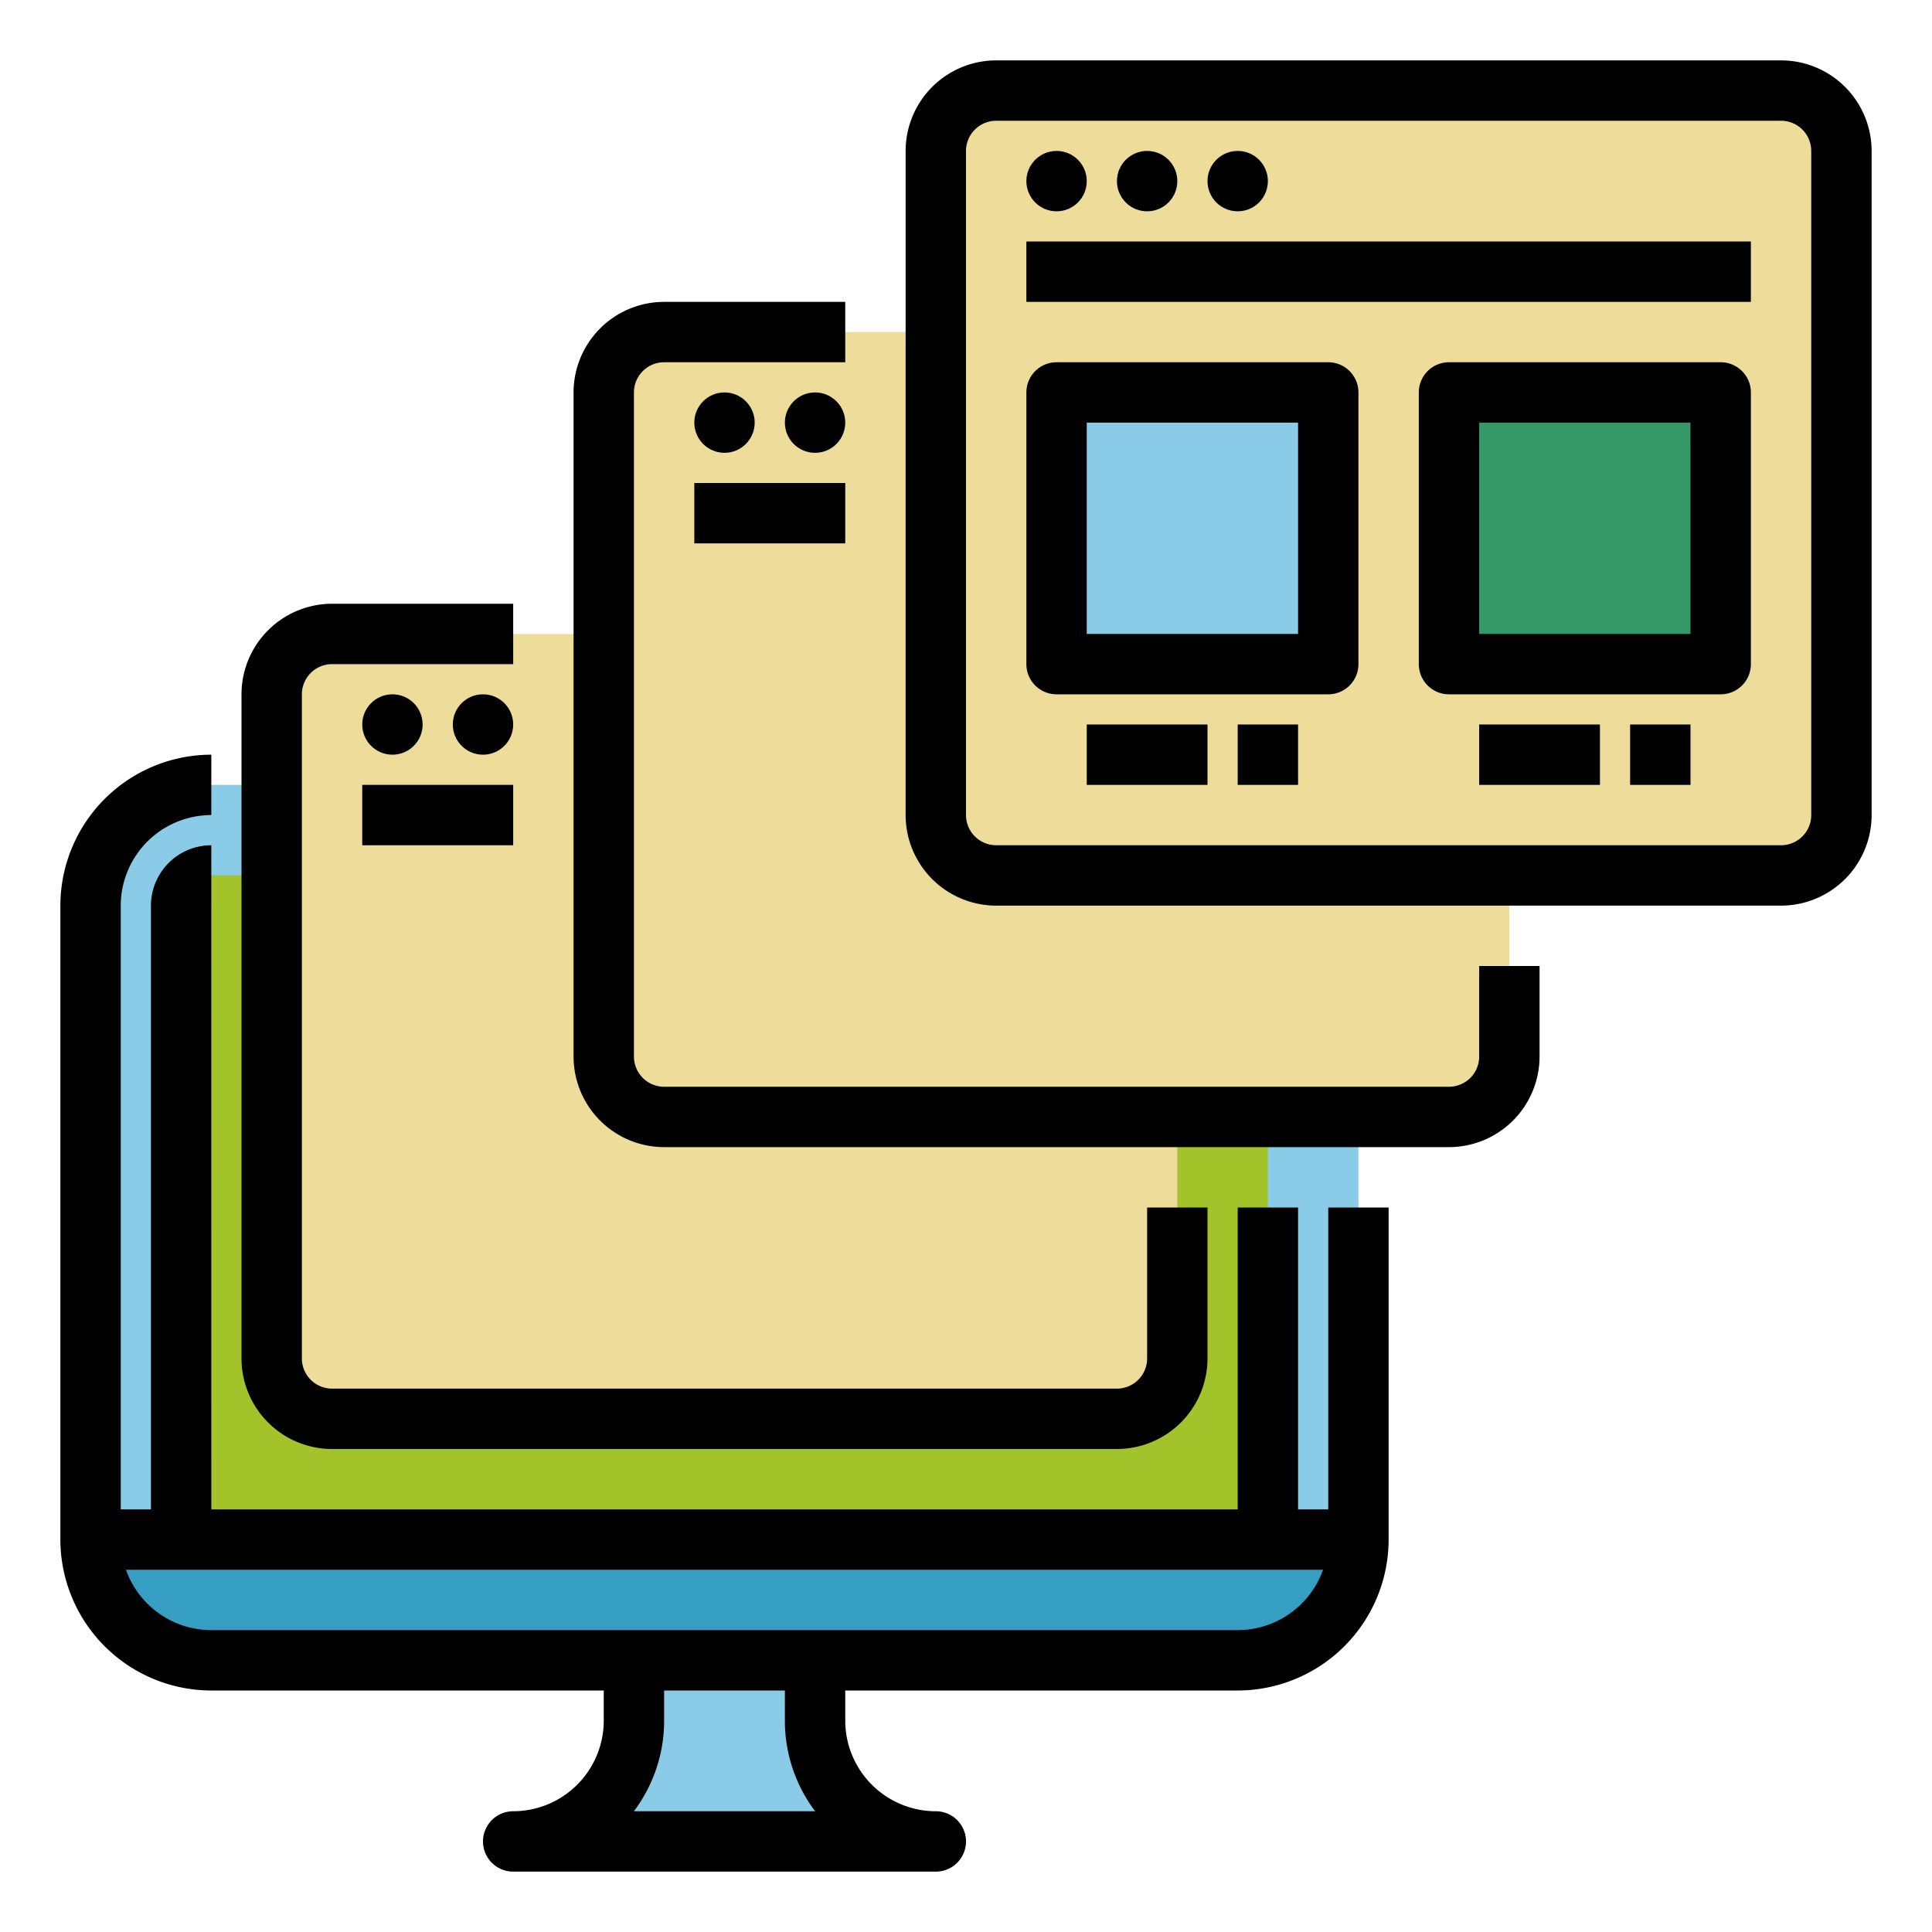 <svg height="512" viewBox="0 0 512 512" width="512" xmlns="http://www.w3.org/2000/svg"><g id="Fill_out_line" data-name="Fill out line"><rect fill="#8acce7" height="232" rx="32" width="336" x="24" y="208"/><path d="m24 408h336a0 0 0 0 1 0 0 32 32 0 0 1 -32 32h-272a32 32 0 0 1 -32-32 0 0 0 0 1 0 0z" fill="#379ec3"/><path d="m56 232h272a8 8 0 0 1 8 8v168a0 0 0 0 1 0 0h-288a0 0 0 0 1 0 0v-168a8 8 0 0 1 8-8z" fill="#a2c32a"/><path d="m168 440v16a32 32 0 0 1 -32 32h112a32 32 0 0 1 -32-32v-16z" fill="#8acce7"/><g fill="#eedc9a"><rect height="208" rx="16" width="240" x="72" y="168"/><rect height="208" rx="16" width="240" x="160" y="88"/><rect height="208" rx="16" width="240" x="248" y="24"/></g><path d="m280 104h72v72h-72z" fill="#8acce7"/><path d="m384 104h72v72h-72z" fill="#349966"/><path d="m352 400h-8v-80h-16v80h-272l-.009-160.0.01-0v-16a16.018 16.018 0 0 0 -16 16v160h-8v-160a24.027 24.027 0 0 1 24-24v-16a40.046 40.046 0 0 0 -40 40v168a40.046 40.046 0 0 0 40 40h104v8a24.027 24.027 0 0 1 -24 24 8 8 0 0 0 0 16h112a8 8 0 0 0 0-16 24.027 24.027 0 0 1 -24-24v-8h104a40.046 40.046 0 0 0 40-40v-88h-16zm-135.981 80h-48.037a39.798 39.798 0 0 0 8.019-24v-8h32v8a39.798 39.798 0 0 0 8.019 24zm111.981-48h-272a24.038 24.038 0 0 1 -22.624-16h317.248a24.039 24.039 0 0 1 -22.624 16z"/><path d="m472 16h-208a24.027 24.027 0 0 0 -24 24v176a24.027 24.027 0 0 0 24 24h208a24.027 24.027 0 0 0 24-24v-176a24.027 24.027 0 0 0 -24-24zm8 200a8.009 8.009 0 0 1 -8 8h-208a8.009 8.009 0 0 1 -8-8v-176a8.009 8.009 0 0 1 8-8h208a8.009 8.009 0 0 1 8 8z"/><path d="m272 64h192v16h-192z"/><circle cx="280" cy="48" r="8"/><circle cx="304" cy="48" r="8"/><circle cx="328" cy="48" r="8"/><path d="m352 96h-72a8 8 0 0 0 -8 8v72a8 8 0 0 0 8 8h72a8 8 0 0 0 8-8v-72a8 8 0 0 0 -8-8zm-8 72h-56v-56h56z"/><path d="m456 96h-72a8 8 0 0 0 -8 8v72a8 8 0 0 0 8 8h72a8 8 0 0 0 8-8v-72a8 8 0 0 0 -8-8zm-8 72h-56v-56h56z"/><path d="m288 192h32v16h-32z"/><path d="m328 192h16v16h-16z"/><path d="m392 192h32v16h-32z"/><path d="m432 192h16v16h-16z"/><path d="m392 280a8.009 8.009 0 0 1 -8 8h-208a8.009 8.009 0 0 1 -8-8v-176a8.009 8.009 0 0 1 8-8h48v-16h-48a24.027 24.027 0 0 0 -24 24v176a24.027 24.027 0 0 0 24 24h208a24.027 24.027 0 0 0 24-24v-24h-16z"/><path d="m184 128h40v16h-40z"/><circle cx="192" cy="112" r="8"/><circle cx="216" cy="112" r="8"/><path d="m88 384h208a24.027 24.027 0 0 0 24-24v-40h-16v40a8.009 8.009 0 0 1 -8 8h-208a8.009 8.009 0 0 1 -8-8v-176a8.009 8.009 0 0 1 8-8h48v-16h-48a24.027 24.027 0 0 0 -24 24v176a24.027 24.027 0 0 0 24 24z"/><path d="m96 208h40v16h-40z"/><circle cx="104" cy="192" r="8"/><circle cx="128" cy="192" r="8"/></g></svg>